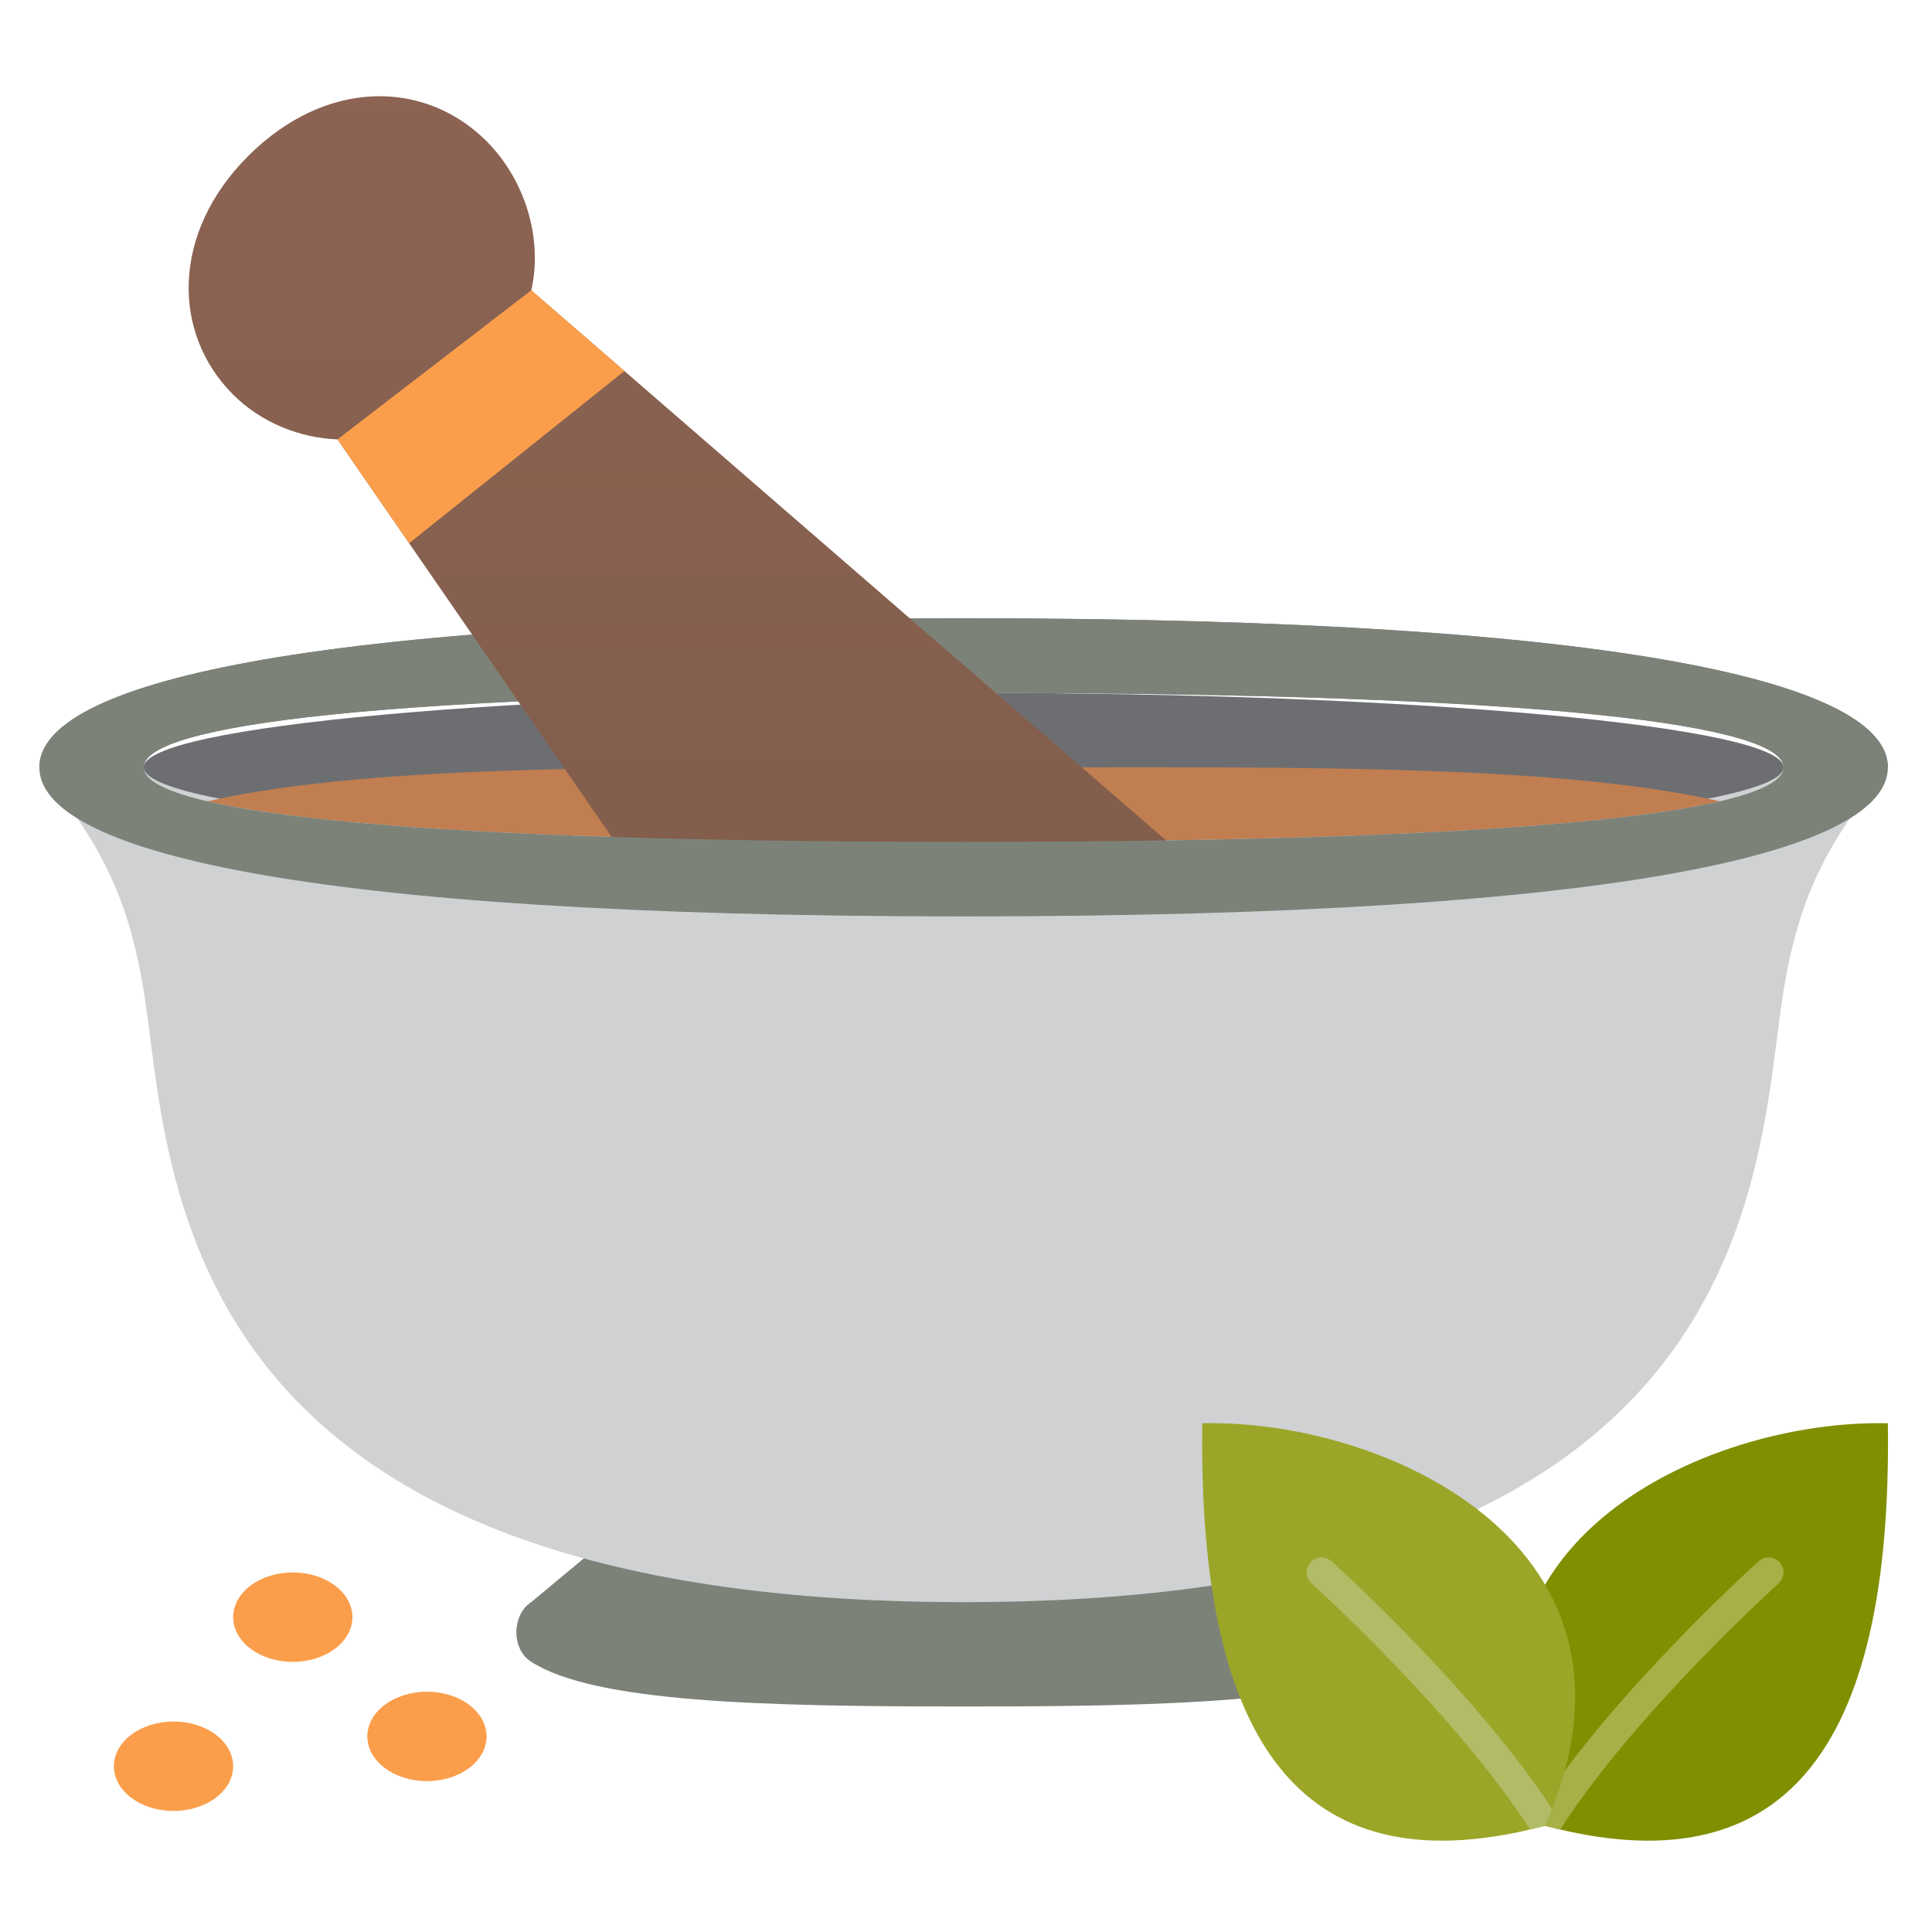 <svg width="81" height="81" viewBox="0 0 81 81" fill="none" xmlns="http://www.w3.org/2000/svg">
<g id="mortar 1">
<g id="Group">
<g id="Group_2">
<g id="Group_3">
<path id="Vector" d="M58.53 67.171L54.776 64.046H40.401H26.026L22.271 67.171C21.496 67.655 21.392 69.105 22.271 69.671C24.907 71.369 31.92 71.546 40.401 71.546C48.881 71.546 55.894 71.369 58.53 69.671C59.409 69.105 59.305 67.655 58.53 67.171Z" fill="url(#paint0_linear_227_2008)"/>
<path id="Vector_2" d="M1.65 32.171C4.15 35.296 5.367 37.498 6.025 41.546C7.197 48.753 6.65 67.171 40.4 67.171C74.15 67.171 73.603 48.753 74.775 41.546C75.433 37.498 76.65 35.296 79.15 32.171H1.65Z" fill="url(#paint1_linear_227_2008)"/>
<path id="Vector_3" d="M40.4 35.296C59.385 35.296 74.775 33.897 74.775 32.171C74.775 30.445 59.385 29.046 40.4 29.046C21.416 29.046 6.025 30.445 6.025 32.171C6.025 33.897 21.416 35.296 40.4 35.296Z" fill="url(#paint2_linear_227_2008)"/>
<path id="Vector_4" d="M40.4 25.921C12.333 25.921 1.65 28.719 1.65 32.171H6.025C6.025 30.445 15.502 29.046 40.4 29.046C65.299 29.046 74.775 30.445 74.775 32.171H79.15C79.15 28.719 68.468 25.921 40.4 25.921Z" fill="url(#paint3_linear_227_2008)"/>
<path id="Vector_5" d="M40.4 25.921C12.333 25.921 1.65 28.719 1.65 32.171H6.025C6.025 30.445 15.502 29.046 40.4 29.046C65.299 29.046 74.775 30.445 74.775 32.171H79.15C79.15 28.719 68.468 25.921 40.4 25.921Z" fill="url(#paint4_linear_227_2008)"/>
<path id="Vector_6" d="M8.694 33.593C13.019 34.603 22.893 35.296 40.401 35.296C57.908 35.296 67.782 34.603 72.107 33.593C64.937 31.972 53.407 32.175 40.401 32.175C27.394 32.175 15.864 31.973 8.694 33.593Z" fill="url(#paint5_linear_227_2008)"/>
<path id="Vector_7" d="M50.4 36.546L22.275 12.171C22.775 9.959 21.986 7.507 20.4 5.921C17.811 3.332 13.662 3.284 10.4 6.546C7.197 9.749 7.186 13.957 9.775 16.546C10.952 17.723 12.594 18.369 14.15 18.421L26.65 36.546H50.4Z" fill="url(#paint6_linear_227_2008)"/>
<path id="Vector_8" d="M40.4 38.421C12.333 38.421 1.65 35.623 1.65 32.171H6.025C6.025 33.897 15.502 35.296 40.4 35.296C65.299 35.296 74.775 33.897 74.775 32.171H79.15C79.15 35.623 68.468 38.421 40.4 38.421Z" fill="url(#paint7_linear_227_2008)"/>
</g>
<g id="Group_4">
<path id="Vector_9" d="M79.15 59.671C79.34 73.474 74.738 79.18 64.775 76.546C59.622 64.855 71.478 59.489 79.15 59.671Z" fill="url(#paint8_linear_227_2008)"/>
<path id="Vector_10" d="M73.732 65.457C73.481 65.683 67.691 70.923 64.488 75.834C64.58 76.07 64.669 76.305 64.775 76.547C64.991 76.603 65.201 76.652 65.412 76.701C68.496 71.877 74.507 66.441 74.568 66.386C74.825 66.155 74.846 65.76 74.615 65.504C74.385 65.246 73.988 65.225 73.732 65.457Z" fill="url(#paint9_linear_227_2008)"/>
<path id="Vector_11" d="M50.406 59.671C50.216 73.474 54.819 79.18 64.781 76.546C69.935 64.855 58.078 59.489 50.406 59.671Z" fill="url(#paint10_linear_227_2008)"/>
<path id="Vector_12" d="M64.781 76.546C64.887 76.305 64.976 76.07 65.068 75.834C61.865 70.923 56.076 65.682 55.824 65.457C55.568 65.226 55.172 65.246 54.942 65.503C54.711 65.759 54.732 66.155 54.988 66.385C55.049 66.44 61.058 71.874 64.144 76.7C64.356 76.651 64.566 76.603 64.781 76.546Z" fill="url(#paint11_linear_227_2008)"/>
</g>
</g>
<path id="Vector_13" d="M7.275 75.925C8.656 75.925 9.775 75.086 9.775 74.05C9.775 73.015 8.656 72.175 7.275 72.175C5.895 72.175 4.775 73.015 4.775 74.05C4.775 75.086 5.895 75.925 7.275 75.925Z" fill="url(#paint12_linear_227_2008)"/>
<path id="Vector_14" d="M12.275 69.675C13.656 69.675 14.775 68.836 14.775 67.8C14.775 66.765 13.656 65.925 12.275 65.925C10.895 65.925 9.775 66.765 9.775 67.8C9.775 68.836 10.895 69.675 12.275 69.675Z" fill="url(#paint13_linear_227_2008)"/>
<path id="Vector_15" d="M17.9 74.675C19.281 74.675 20.4 73.836 20.4 72.8C20.4 71.765 19.281 70.925 17.9 70.925C16.52 70.925 15.4 71.765 15.4 72.8C15.4 73.836 16.52 74.675 17.9 74.675Z" fill="url(#paint14_linear_227_2008)"/>
<path id="Vector_16" d="M14.15 18.421L17.152 22.774L26.178 15.553L22.275 12.171L14.15 18.421Z" fill="url(#paint15_linear_227_2008)"/>
</g>
</g>
<defs>
<linearGradient id="paint0_linear_227_2008" x1="-34.783" y1="47.952" x2="-19.158" y2="52.014" gradientUnits="userSpaceOnUse">
<stop stop-color="#E3E4E2"/>
<stop offset="0.9" stop-color="#A8ADA6"/>
<stop offset="1" stop-color="#7C8278"/>
</linearGradient>
<linearGradient id="paint1_linear_227_2008" x1="17.97" y1="84.673" x2="25.782" y2="67.328" gradientUnits="userSpaceOnUse">
<stop stop-color="#E1E3E3"/>
<stop offset="1" stop-color="#CFD1D3"/>
</linearGradient>
<linearGradient id="paint2_linear_227_2008" x1="37.538" y1="54.714" x2="38.788" y2="44.87" gradientUnits="userSpaceOnUse">
<stop stop-color="#7C7E81"/>
<stop offset="1" stop-color="#6D6E71"/>
</linearGradient>
<linearGradient id="paint3_linear_227_2008" x1="35.674" y1="8.848" x2="36.612" y2="13.458" gradientUnits="userSpaceOnUse">
<stop stop-color="#BBBDBF"/>
<stop offset="1" stop-color="#808184"/>
</linearGradient>
<linearGradient id="paint4_linear_227_2008" x1="-25.905" y1="13.808" x2="-10.28" y2="17.87" gradientUnits="userSpaceOnUse">
<stop stop-color="#E3E4E2"/>
<stop offset="0.9" stop-color="#A8ADA6"/>
<stop offset="1" stop-color="#7C8278"/>
</linearGradient>
<linearGradient id="paint5_linear_227_2008" x1="38.262" y1="50.434" x2="39.196" y2="43.076" gradientUnits="userSpaceOnUse">
<stop stop-color="#D59A61"/>
<stop offset="1" stop-color="#C07E51"/>
</linearGradient>
<linearGradient id="paint6_linear_227_2008" x1="29.155" y1="-9.908" x2="29.155" y2="90.135" gradientUnits="userSpaceOnUse">
<stop stop-color="#916656"/>
<stop offset="1" stop-color="#725440"/>
</linearGradient>
<linearGradient id="paint7_linear_227_2008" x1="-22.863" y1="49.743" x2="-7.238" y2="45.681" gradientUnits="userSpaceOnUse">
<stop stop-color="#E3E4E2"/>
<stop offset="0.9" stop-color="#A8ADA6"/>
<stop offset="1" stop-color="#7C8278"/>
</linearGradient>
<linearGradient id="paint8_linear_227_2008" x1="93.183" y1="68.357" x2="125.578" y2="68.253" gradientUnits="userSpaceOnUse">
<stop stop-color="#808F00"/>
<stop offset="1" stop-color="#6B7F00"/>
</linearGradient>
<linearGradient id="paint9_linear_227_2008" x1="69.017" y1="56.288" x2="68.47" y2="43.32" gradientUnits="userSpaceOnUse">
<stop stop-color="#A6B046"/>
<stop offset="1" stop-color="#9CA728"/>
</linearGradient>
<linearGradient id="paint10_linear_227_2008" x1="52.672" y1="43.462" x2="54.755" y2="52.524" gradientUnits="userSpaceOnUse">
<stop stop-color="#A5AF46"/>
<stop offset="1" stop-color="#9BA628"/>
</linearGradient>
<linearGradient id="paint11_linear_227_2008" x1="42.152" y1="65.185" x2="48.09" y2="67.138" gradientUnits="userSpaceOnUse">
<stop stop-color="#C3CA87"/>
<stop offset="1" stop-color="#B2BB66"/>
</linearGradient>
<linearGradient id="paint12_linear_227_2008" x1="9.879" y1="86.089" x2="12.379" y2="97.651" gradientUnits="userSpaceOnUse">
<stop offset="0.04" stop-color="#FB9E4B"/>
<stop offset="0.809" stop-color="#F37E3E"/>
</linearGradient>
<linearGradient id="paint13_linear_227_2008" x1="15.559" y1="82.986" x2="18.058" y2="94.548" gradientUnits="userSpaceOnUse">
<stop offset="0.04" stop-color="#FB9E4B"/>
<stop offset="0.809" stop-color="#F37E3E"/>
</linearGradient>
<linearGradient id="paint14_linear_227_2008" x1="21.183" y1="87.986" x2="23.683" y2="99.548" gradientUnits="userSpaceOnUse">
<stop offset="0.04" stop-color="#FB9E4B"/>
<stop offset="0.809" stop-color="#F37E3E"/>
</linearGradient>
<linearGradient id="paint15_linear_227_2008" x1="16.652" y1="22.607" x2="13.723" y2="27.294" gradientUnits="userSpaceOnUse">
<stop offset="0.04" stop-color="#FB9E4B"/>
<stop offset="0.809" stop-color="#F37E3E"/>
</linearGradient>
</defs>
</svg>
